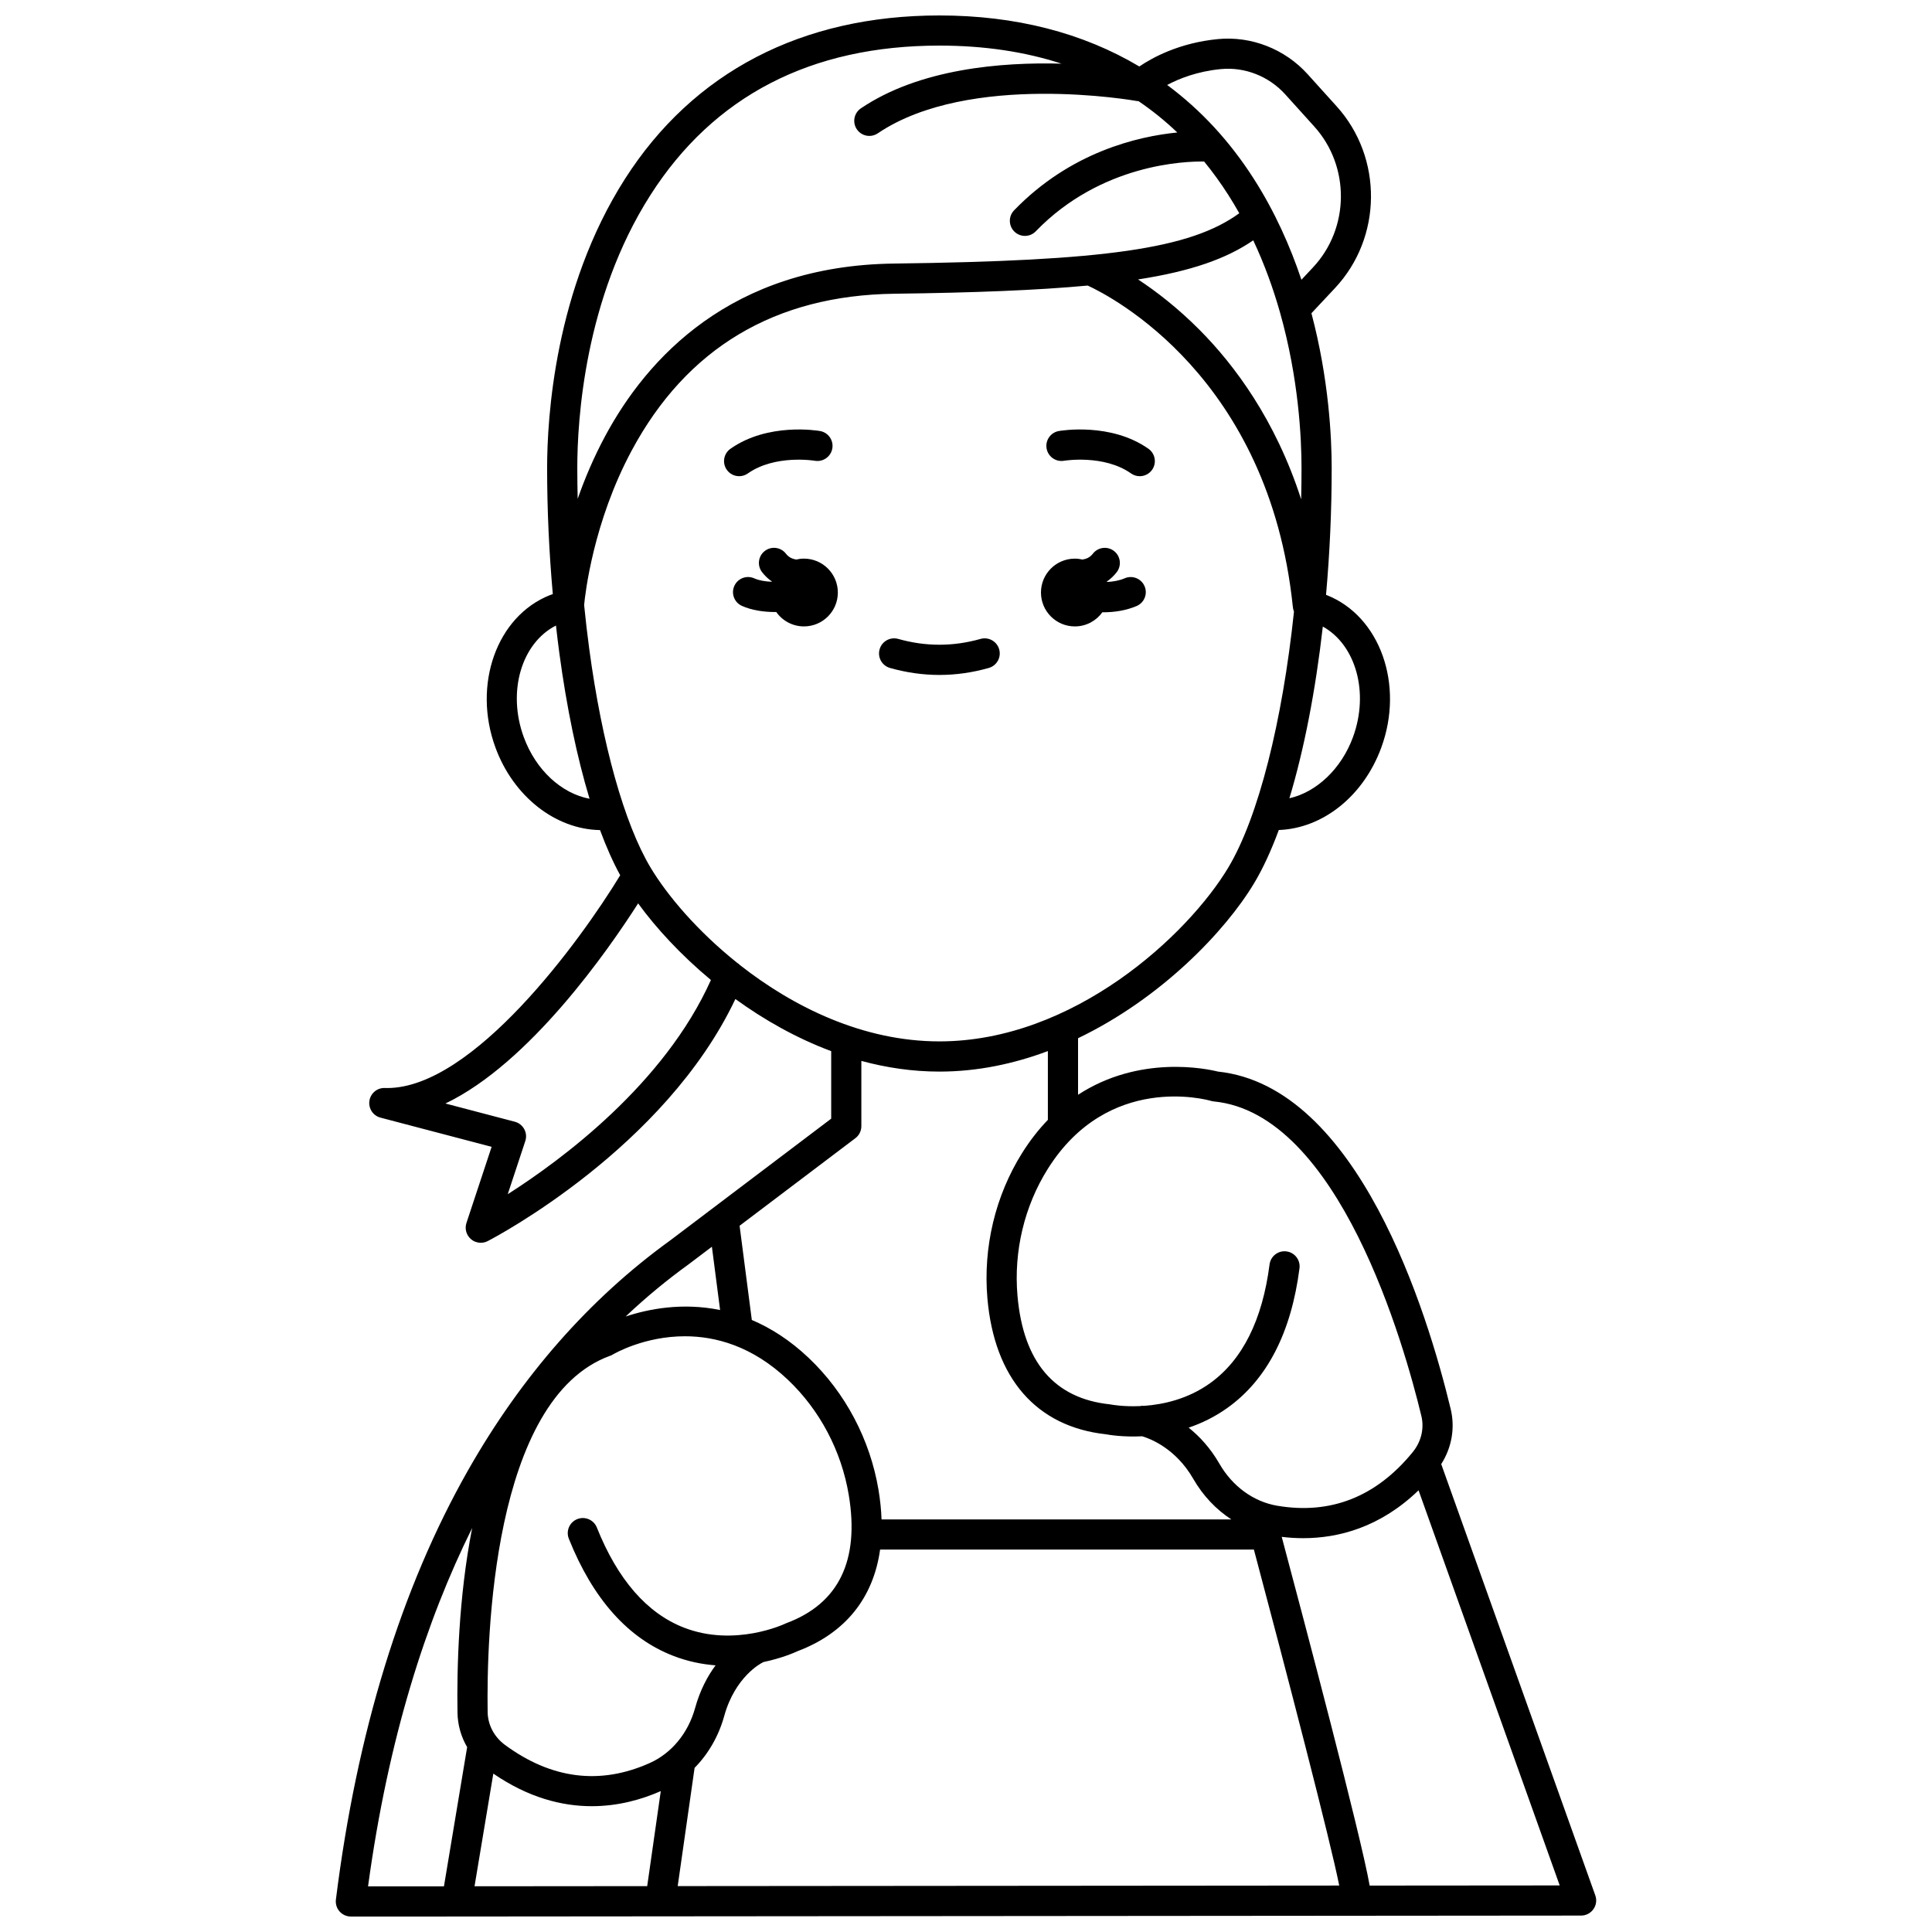 <?xml version="1.0" encoding="UTF-8"?>
<!-- Uploaded to: ICON Repo, www.iconrepo.com, Generator: ICON Repo Mixer Tools -->
<svg width="800px" height="800px" version="1.1" viewBox="144 144 512 512" xmlns="http://www.w3.org/2000/svg">
 <defs>
  <clipPath id="a">
   <path d="m232 148.09h336v503.81h-336z"/>
  </clipPath>
 </defs>
 <g clip-path="url(#a)">
  <path d="m566.77 646.3-40.832-114.3c2.801-4.383 3.715-9.594 2.504-14.621-6.172-25.617-24.52-85.488-61.684-89.402-2.965-0.738-20.742-4.508-37.062 6.148v-14.988c21.945-10.527 38.98-28.281 46.656-41.07 2.336-3.894 4.527-8.652 6.543-14.105 11.672-0.43 22.43-8.973 27.156-21.832 6.133-16.676-0.328-34.801-14.402-40.402-0.078-0.031-0.16-0.051-0.238-0.078 0.977-10.891 1.5-22.211 1.5-33.598 0-8.02-0.734-23.574-5.367-41.043l6.242-6.66c12.547-13.387 12.742-34.543 0.449-48.16l-7.688-8.516c-6.039-6.691-14.945-10.172-23.793-9.312-10.152 0.984-17.262 4.844-20.82 7.258-14.973-8.918-32.805-13.523-52.98-13.523-36.426 0-65.246 14.984-83.34 43.332-18.609 29.156-20.621 63.297-20.621 76.621 0 11.051 0.523 22.367 1.508 33.395-0.266 0.094-0.539 0.18-0.793 0.281-14.07 5.602-20.531 23.727-14.402 40.402 4.777 12.996 15.941 21.668 27.707 21.855 1.676 4.516 3.461 8.527 5.348 11.973-10.625 17.5-39.023 56.387-61.738 56.387-0.215 0-0.426-0.004-0.641-0.012-2.039-0.074-3.793 1.406-4.086 3.418-0.293 2.016 0.973 3.926 2.941 4.441l29.449 7.734-6.672 20.172c-0.512 1.543-0.035 3.242 1.203 4.297 0.738 0.629 1.664 0.957 2.598 0.957 0.625 0 1.258-0.148 1.836-0.445 1.977-1.023 46.945-24.656 65.633-64.152 7.562 5.484 16.121 10.352 25.391 13.816v17.891l-42.664 32.266c-21.363 15.43-39.402 35.949-53.617 60.996-17.672 31.141-29.438 69.391-34.977 113.69-0.141 1.137 0.211 2.281 0.969 3.141 0.758 0.859 1.852 1.352 2.996 1.352h19.996l306.03-0.254c1.301 0 2.519-0.633 3.266-1.695 0.754-1.062 0.938-2.426 0.5-3.648zm-101.84-210.55c0.242 0.07 0.496 0.121 0.75 0.145 33.164 3.195 50.477 64.602 54.996 83.348 0.801 3.324-0.035 6.82-2.297 9.594-9.664 11.84-21.75 16.609-35.926 14.195-6.262-1.07-11.84-5.129-15.297-11.133-2.426-4.215-5.332-7.305-8.152-9.555 3.394-1.148 6.891-2.82 10.262-5.227 10.488-7.481 16.918-19.93 19.113-37.004 0.281-2.191-1.266-4.195-3.457-4.477-2.188-0.289-4.195 1.266-4.477 3.457-1.895 14.734-7.191 25.316-15.75 31.461-5.871 4.215-12.379 5.641-17.441 6.008-0.406-0.039-0.812-0.012-1.195 0.07-4.434 0.191-7.5-0.395-7.562-0.406-0.129-0.027-0.258-0.047-0.391-0.062-14.715-1.551-22.945-11.242-24.465-28.805-1.02-11.777 1.824-23.688 8.004-33.543 16.035-25.578 42.191-18.383 43.285-18.066zm-159.23 67.543 0.359-0.133 0.32-0.188c0.562-0.332 8.43-4.848 19.141-4.848 8.109 0 17.852 2.586 27.289 11.535 8.441 8 14.164 18.828 16.117 30.484 2.91 17.387-2.641 28.824-16.504 34l-0.352 0.152c-0.133 0.062-13.301 6.289-26.793 1.051-9.82-3.812-17.59-12.742-23.102-26.535-0.82-2.051-3.148-3.047-5.195-2.231-2.051 0.82-3.051 3.144-2.231 5.195 6.383 15.988 15.719 26.438 27.738 31.066 3.832 1.477 7.602 2.223 11.148 2.492-2.098 2.832-4.102 6.539-5.418 11.293-1.848 6.68-6.234 12-12.035 14.598-13.121 5.875-26.02 4.266-38.328-4.785-2.883-2.121-4.566-5.297-4.621-8.715-0.301-19.281 1.148-83.066 32.465-94.434zm-30.965 110.73c9.309 6.394 18.199 8.637 26.082 8.637 7.043 0 13.277-1.789 18.297-3.996l-3.598 25.18-45.758 0.039zm53.34-1.523c3.644-3.695 6.371-8.398 7.852-13.742 2.879-10.402 9.73-13.953 10.094-14.133 0.109-0.051 0.215-0.109 0.316-0.168 4.836-1.012 8.188-2.484 9.047-2.887 12.613-4.766 20.07-14.094 21.852-26.918h99.059c8.613 32.332 20.359 77.535 22.613 89.039l-175.31 0.145zm141.42-238.56c-10.68 17.801-40.902 46.039-76.539 46.039-20.211 0-38.672-9.086-52.824-20.195-0.23-0.242-0.496-0.453-0.789-0.633-10.414-8.324-18.414-17.699-22.926-25.215-6.938-11.566-12.871-32.723-16.273-58.055-0.508-3.785-0.957-7.644-1.344-11.547 0.266-2.832 2.383-21.891 12.602-40.93 14.586-27.172 38.004-41.156 69.605-41.559 21.281-0.273 37.949-0.926 51.246-2.168 6.266 2.883 48.082 24.328 54.363 85.148 0.039 0.383 0.129 0.828 0.301 1.285-3.062 28.973-9.391 54.441-17.422 67.828zm13.711-147.17c0.004 0.008 0.008 0.02 0.008 0.027 4.945 17.461 5.703 33.273 5.703 41.238 0 2.766-0.031 5.531-0.098 8.289-6.793-21.051-17.672-35.586-26.875-44.855-5.906-5.949-11.645-10.324-16.344-13.414 14.133-2.195 23.434-5.504 30.523-10.363 3 6.383 5.312 12.832 7.082 19.078zm19.344 112.59c-3.098 8.43-9.672 14.562-16.844 16.191 3.883-12.867 6.926-28.523 8.855-45.508 8.742 4.859 12.34 17.48 7.988 29.316zm-35.016-177.05c6.344-0.621 12.734 1.895 17.082 6.711l7.688 8.516c9.531 10.559 9.379 26.957-0.348 37.332l-3.062 3.269c-2.984-8.895-7.047-18.027-12.598-26.719-6.375-9.984-14.086-18.305-22.984-24.902 3.203-1.703 8.008-3.606 14.223-4.207zm-151.18 33.41c16.785-26.301 42.559-39.637 76.598-39.637 11.789 0 22.586 1.602 32.363 4.789-15.996-0.445-37.648 1.344-53.172 11.84-1.828 1.238-2.309 3.723-1.074 5.551 0.773 1.141 2.035 1.758 3.316 1.758 0.77 0 1.551-0.223 2.234-0.688 24.312-16.438 68.242-8.641 68.684-8.559 0.141 0.023 0.277 0.023 0.414 0.031 3.629 2.461 7.059 5.231 10.277 8.305-10.422 1.027-28.293 5.156-43.25 20.629-1.535 1.586-1.492 4.117 0.094 5.652 0.777 0.75 1.777 1.125 2.777 1.125 1.047 0 2.09-0.406 2.875-1.219 17.344-17.938 39.742-18.574 44.621-18.488 2.273 2.781 4.422 5.75 6.438 8.906 1.012 1.582 1.965 3.184 2.871 4.797-12.965 9.441-35.527 12.625-91.527 13.336-43.258 0.551-65.504 25.195-76.547 45.773-3.043 5.668-5.41 11.305-7.254 16.574-0.062-2.731-0.105-5.453-0.105-8.16 0-12.617 1.891-44.934 19.367-72.316zm-33.543 143.64c-4.438-12.07-0.602-24.945 8.527-29.586 0.273 2.414 0.559 4.812 0.875 7.176 1.969 14.648 4.711 27.77 8.027 38.73-7.41-1.391-14.211-7.562-17.43-16.32zm-4.258 121.12 4.656-14.086c0.348-1.047 0.246-2.191-0.281-3.164-0.527-0.969-1.43-1.68-2.5-1.961l-18.387-4.828c22.359-10.715 43.156-40.652 51.07-53.035 4.688 6.457 11.266 13.629 19.289 20.305-12.367 27.586-39.645 47.715-53.848 56.77zm92.129-14.844c1-0.754 1.586-1.938 1.586-3.188v-17.297c6.629 1.797 13.555 2.832 20.684 2.832 10.078 0 19.742-2.062 28.746-5.438v18.23c-2.398 2.492-4.699 5.391-6.832 8.793-7.094 11.316-10.359 24.984-9.195 38.48 1.836 21.238 12.992 34.035 31.418 36.051 0.945 0.176 4.613 0.777 9.617 0.531 2.109 0.629 8.871 3.195 13.512 11.258 2.57 4.469 6.051 8.137 10.105 10.773h-92.703c-0.086-2.512-0.352-5.121-0.805-7.836-2.238-13.359-8.809-25.781-18.504-34.969-4.988-4.731-10.086-7.934-15.07-10.051l-3.238-24.969zm-44.32 33.52 6.297-4.762 2.176 16.777c-10.051-2.062-19.059-0.266-25.039 1.719 5.644-5.332 11.227-9.875 16.566-13.734zm-69.387 164.75h-15.438c5.348-39.297 15.395-70.391 27.59-94.969-3.613 18.445-4.07 37.242-3.887 48.922 0.051 3.269 0.949 6.394 2.559 9.148l-6.148 36.895zm250-0.207c-2.344-13.363-17.5-70.637-23.305-92.414 1.801 0.215 3.691 0.348 5.668 0.348 9.367 0 20.406-2.852 30.594-12.684l37.406 104.71z"/>
 </g>
 <path d="m448.35 262.93c-9.977-7.031-23.195-4.801-23.754-4.703-2.172 0.383-3.617 2.449-3.238 4.621 0.375 2.172 2.445 3.629 4.617 3.258 0.105-0.016 10.547-1.727 17.77 3.363 0.699 0.492 1.504 0.73 2.301 0.73 1.258 0 2.492-0.59 3.273-1.695 1.27-1.805 0.836-4.301-0.969-5.574z"/>
 <path d="m342.18 269.47c7.203-5.074 17.602-3.391 17.766-3.363 2.172 0.375 4.238-1.074 4.625-3.246 0.383-2.176-1.07-4.25-3.242-4.633-0.559-0.098-13.777-2.328-23.754 4.703-1.805 1.273-2.238 3.766-0.965 5.57 0.777 1.105 2.016 1.695 3.273 1.695 0.793 0.004 1.594-0.234 2.297-0.727z"/>
 <path d="m403.85 313.32c-7.25 2.055-14.559 2.055-21.809 0-2.129-0.602-4.336 0.633-4.938 2.758-0.602 2.125 0.633 4.336 2.758 4.938 4.336 1.227 8.738 1.852 13.086 1.852 4.348 0 8.75-0.621 13.086-1.852 2.125-0.602 3.359-2.812 2.758-4.938-0.605-2.125-2.816-3.359-4.941-2.758z"/>
 <path d="m442.07 297.25c-1.453 0.621-3.102 0.902-4.695 0.98-0.012-0.039-0.027-0.078-0.043-0.117 0.973-0.684 1.852-1.5 2.617-2.492 1.344-1.75 1.016-4.262-0.734-5.606-1.754-1.348-4.262-1.016-5.606 0.734-0.742 0.965-1.703 1.379-2.742 1.535-0.648-0.148-1.324-0.238-2.019-0.238-4.961 0-8.98 4.019-8.98 8.98 0 4.961 4.019 8.98 8.98 8.98 3.008 0 5.66-1.484 7.293-3.75 0.082 0 0.16 0.008 0.242 0.008 2.941 0 6.059-0.473 8.84-1.664 2.031-0.871 2.973-3.219 2.102-5.25-0.875-2.031-3.227-2.973-5.254-2.102z"/>
 <path d="m357.05 292.04c-0.695 0-1.371 0.086-2.019 0.238-1.039-0.152-2-0.57-2.742-1.535-1.344-1.75-3.856-2.082-5.606-0.734-1.75 1.344-2.082 3.856-0.734 5.606 0.762 0.992 1.645 1.812 2.613 2.492-0.008 0.023-0.016 0.043-0.023 0.066-1.68-0.062-3.356-0.324-4.656-0.906-2.019-0.902-4.383 0.004-5.281 2.019-0.902 2.016 0.004 4.383 2.019 5.281 2.594 1.16 5.723 1.625 8.742 1.625 0.117 0 0.23-0.008 0.352-0.008 1.625 2.309 4.305 3.82 7.344 3.82 4.961 0 8.98-4.019 8.98-8.98-0.008-4.965-4.027-8.984-8.988-8.984z"/>
</svg>